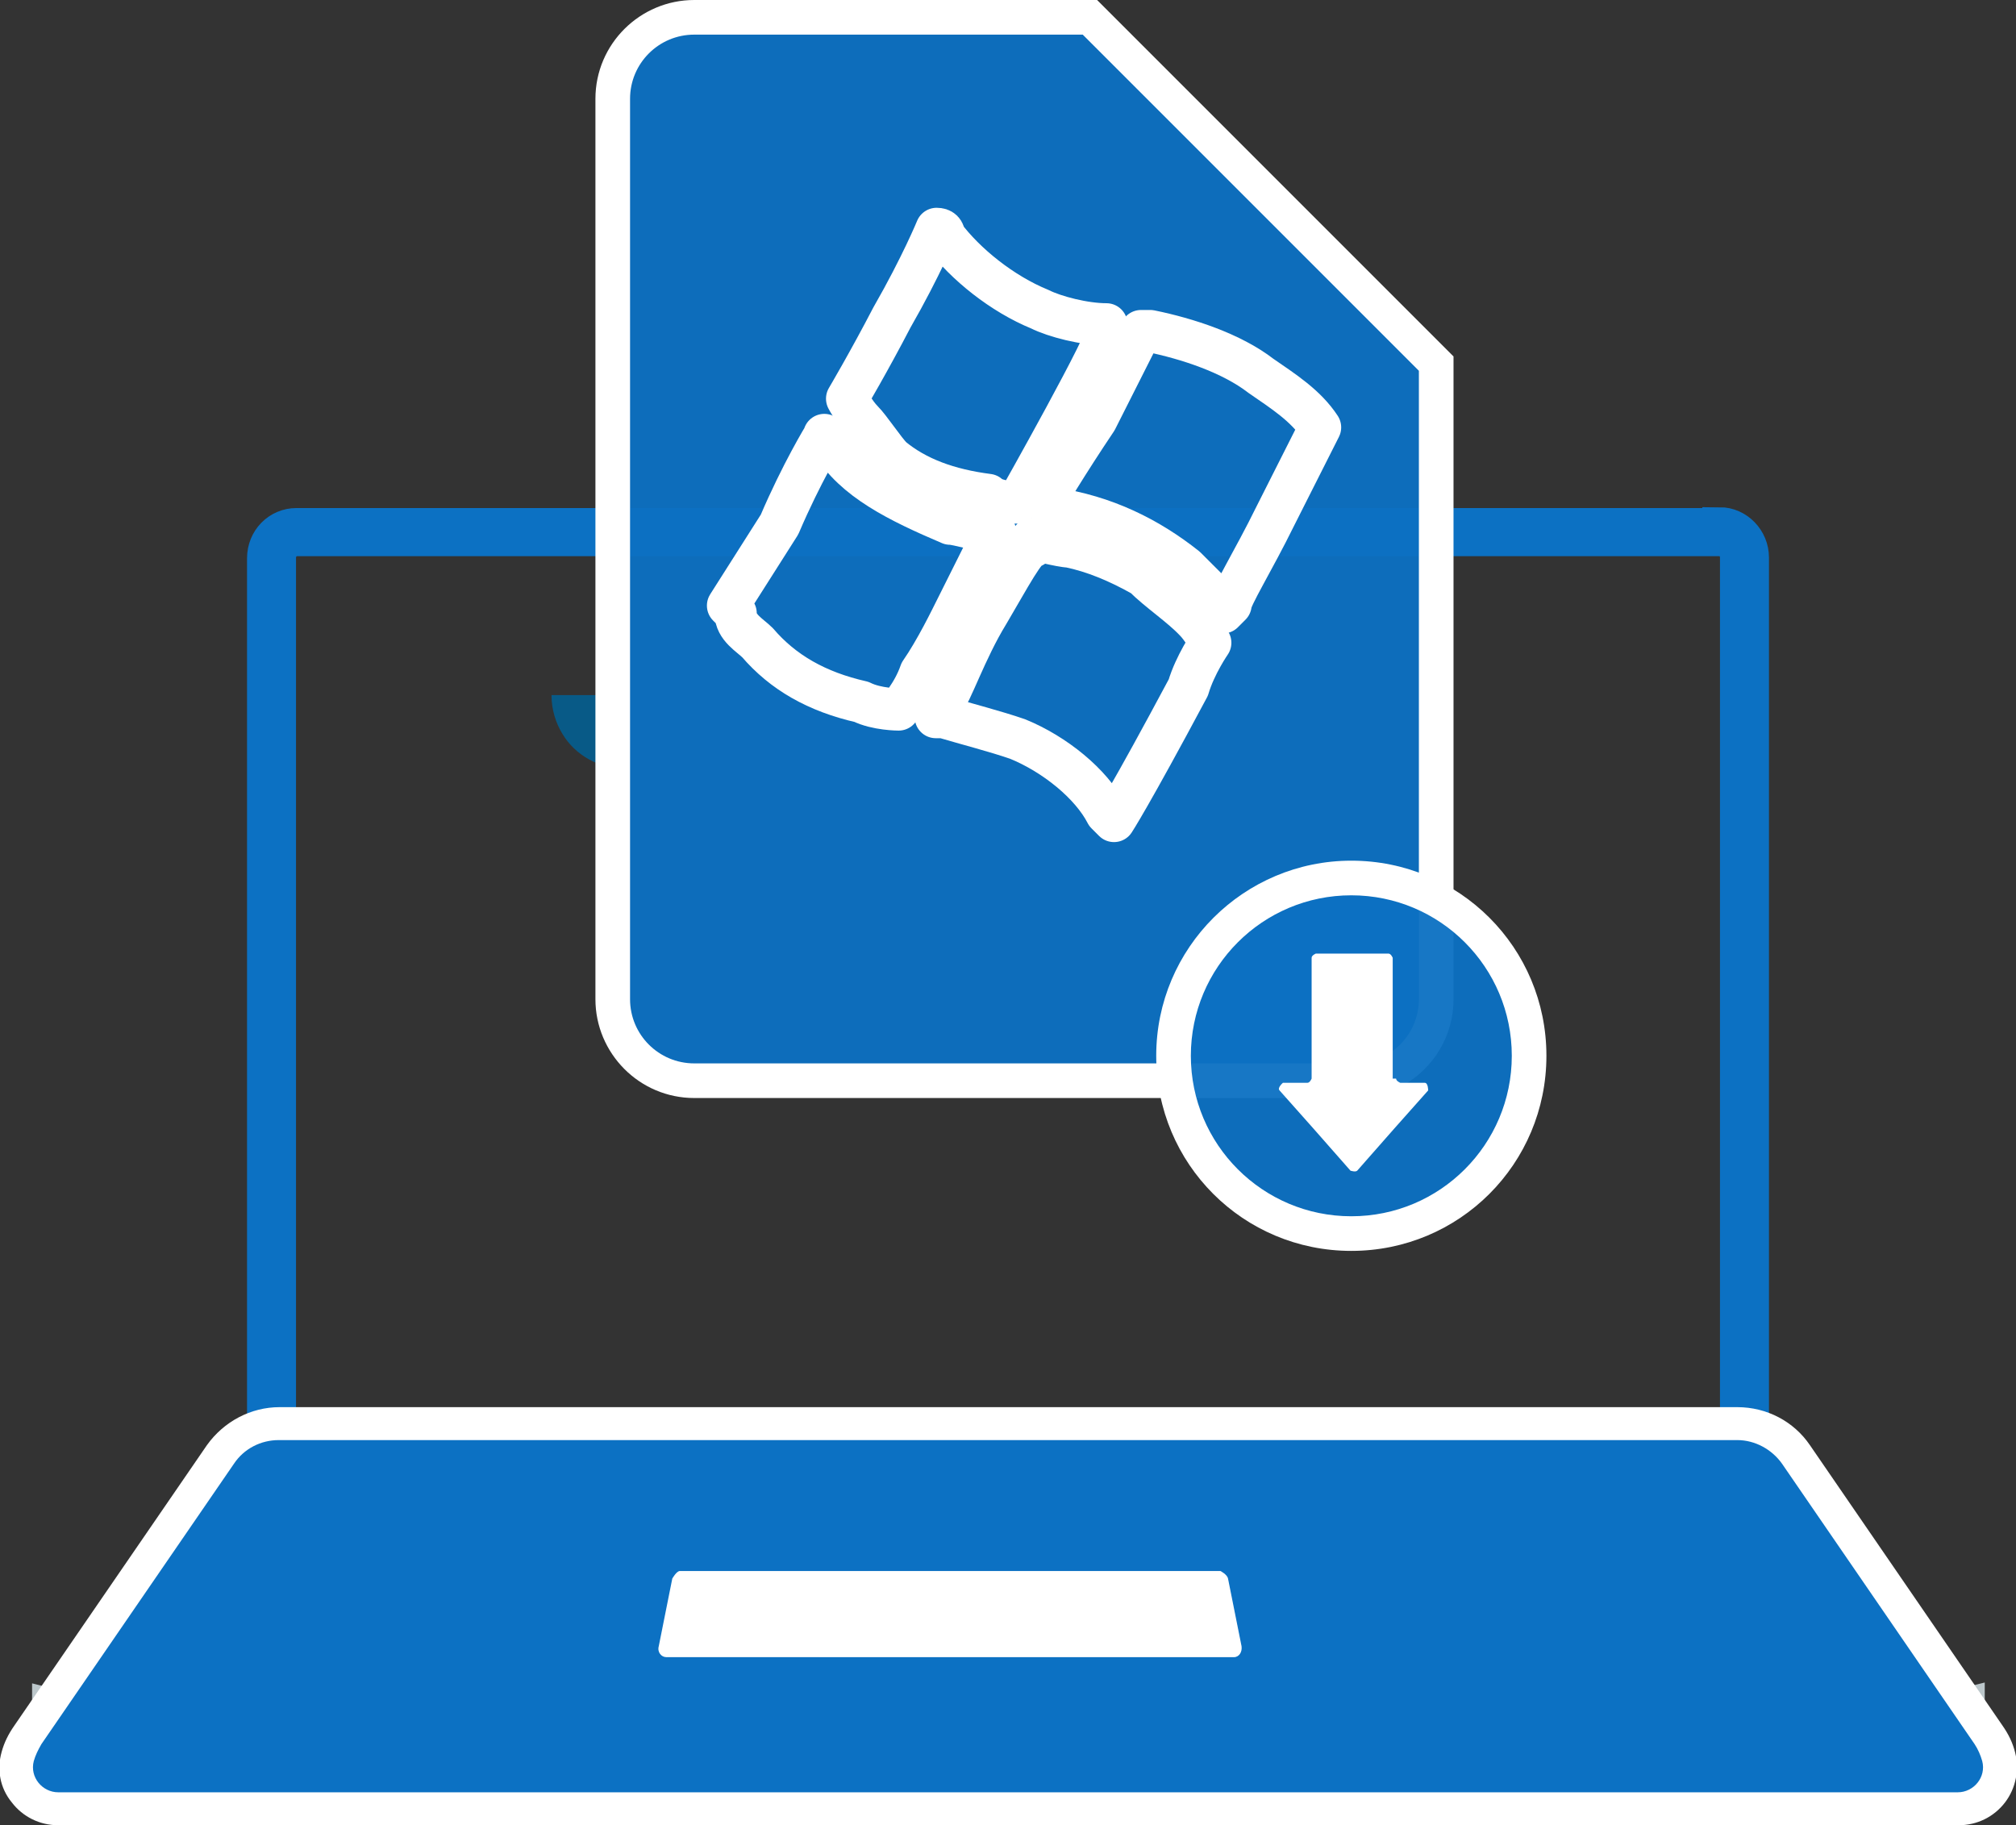 <?xml version="1.0" encoding="UTF-8"?>
<svg xmlns="http://www.w3.org/2000/svg" id="Layer_2" data-name="Layer 2" viewBox="0 0 23.87 21.61">
  <rect x="0" y="0" width="23.87" height="21.61" fill="#333333" stroke="none"/>
  <defs>
    <style>
      .cls-1, .cls-2, .cls-3 {
        fill: #0c71c3;
      }

      .cls-1, .cls-3, .cls-4, .cls-5, .cls-6, .cls-7, .cls-8 {
        stroke-width: 0px;
      }

      .cls-2 {
        stroke: #0c71c3;
        stroke-miterlimit: 10;
        stroke-width: .41px;
      }

      .cls-3 {
        opacity: .95;
      }

      .cls-4 {
        fill: #c68d29;
      }

      .cls-5, .cls-7 {
        fill: #fff;
      }

      .cls-6 {
        fill: #085a87;
      }

      .cls-7 {
        opacity: .1;
      }

      .cls-8 {
        fill: #bcc7cb;
      }

      .cls-9 {
        fill: none;
        stroke: #fff;
        stroke-linejoin: round;
        stroke-width: .5px;
      }
    </style>
  </defs>
  <g id="Layer_1-2" data-name="Layer 1">
    <g>
      <path class="cls-8" d="m23.5,20.2v-.28s-.12.03-.12.03c-.05-.05-.11-.07-.18-.07H.68c-.07,0-.13.03-.18.08l-.12-.03v.32s0,0,0,0H.39c0,.21.13.38.3.38h22.52c.16,0,.3-.17.3-.37h0s0-.04,0-.06Z"></path>
      <path class="cls-2" d="m20.36,6.38c.12,0,.21.1.21.22v10.16c0,.09-.07.17-.16.17H3.46c-.09,0-.16-.08-.16-.17V6.6c0-.12.1-.22.21-.22h16.85m0-.16H3.51c-.21,0-.38.17-.38.39v10.16c0,.18.15.33.33.33h16.95c.18,0,.33-.15.33-.33V6.6c0-.21-.17-.39-.38-.39h0Z"></path>
      <g>
        <path class="cls-1" d="m.69,21.41c-.16,0-.3-.07-.39-.2-.09-.12-.12-.28-.08-.42l.02-.05c.02-.07.06-.14.1-.2l2.28-3.32c.16-.23.42-.37.7-.37h17.26c.28,0,.54.14.7.37l2.28,3.32c.05.08.09.17.12.25.04.15,0,.31-.08.43-.09.12-.24.19-.39.19H.69Z"></path>
        <path class="cls-5" d="m20.57,17.05c.21,0,.41.11.53.28l2.28,3.32c.04.06.07.13.09.2,0,0,0,0,0,0,.05.19-.1.37-.29.37H.69c-.19,0-.34-.18-.29-.37,0,0,0,0,0,0,.02-.07.05-.13.09-.2l2.28-3.32c.12-.18.32-.28.53-.28h17.26m0-.39H3.31c-.34,0-.66.17-.86.45L.17,20.43c-.07.1-.12.2-.15.31-.06.21-.02.43.12.6.13.17.33.27.55.27h22.5c.22,0,.42-.1.55-.27.13-.17.17-.39.12-.59-.03-.12-.08-.22-.15-.32l-2.28-3.32c-.19-.28-.51-.45-.86-.45h0Z"></path>
      </g>
      <path class="cls-5" d="m14.6,19.62h-6.71c-.06,0-.11-.06-.09-.13l.16-.8s.05-.09.09-.09h6.4s.08.04.09.09l.16.8c.01.07-.03.13-.09.13Z"></path>
      <path class="cls-7" d="m14.6,19.62h-4.9l.58-1.02h4.17s.08.04.09.09l.16.8c.01.07-.03.13-.09.13Z"></path>
      <polygon class="cls-4" points="7.91 9.1 7.91 9.11 7.91 9.1 7.91 9.1"></polygon>
      <path class="cls-6" d="m7.4,8.23v.87c-.31,0-.59-.16-.74-.41-.08-.13-.13-.29-.13-.46h.87Z"></path>
      <g>
        <path class="cls-3" d="m8.22,12.79c-.53,0-.96-.43-.96-.96V1.17c0-.53.43-.96.96-.96h4.69l4.09,4.1v7.53c0,.53-.43.96-.96.96h-7.82Z"></path>
        <path class="cls-5" d="m12.82.41l3.98,3.98v7.44c0,.42-.34.76-.76.76h-7.82c-.42,0-.76-.34-.76-.76V1.17c0-.42.34-.76.76-.76h4.6m.17-.41h-4.77c-.64,0-1.17.52-1.17,1.17v10.66c0,.64.52,1.17,1.17,1.17h7.82c.64,0,1.17-.52,1.17-1.17v-7.61l-.12-.12L13.11.12l-.12-.12h0Z"></path>
      </g>
      <g>
        <g>
          <path class="cls-3" d="m16,14.61c-1.16,0-2.1-.94-2.1-2.1s.94-2.1,2.1-2.1,2.1.94,2.1,2.1-.94,2.1-2.1,2.1Z"></path>
          <path class="cls-5" d="m16,10.6c1.05,0,1.9.85,1.9,1.9s-.85,1.9-1.9,1.9-1.9-.85-1.9-1.9.85-1.9,1.9-1.9m0-.41c-1.27,0-2.31,1.03-2.31,2.31s1.03,2.31,2.31,2.31,2.31-1.03,2.31-2.31-1.03-2.31-2.31-2.31h0Z"></path>
        </g>
        <path class="cls-5" d="m16.49,12.77v-1.43s-.02-.05-.05-.05h-.86s-.05.02-.05.05v1.43s-.02.05-.05.05h-.29s-.07.06-.04.09l.4.45.44.5s.06.02.08,0l.44-.5.4-.45s0-.09-.04-.09h-.29s-.05-.02-.05-.05Z"></path>
      </g>
      <g>
        <path class="cls-9" d="m11.17,2.78c.26.35.7.7,1.14.88.18.09.53.18.79.18v.09c.09,0-1.05,2.02-1.05,2.02,0,0-.26,0-.35-.09-.47-.06-.85-.2-1.14-.44-.09-.09-.26-.35-.35-.44-.09-.09-.18-.26-.18-.26,0,0,.26-.44.53-.96.35-.61.53-1.05.53-1.05q.09,0,.09.09Z"></path>
        <path class="cls-9" d="m13.53,3.92h.09c.44.09.96.26,1.31.53.26.18.53.35.7.61l-.53,1.05c-.26.53-.53.96-.53,1.05-.06.06-.09.09-.09.09,0-.06-.03-.12-.09-.18l-.35-.35c-.44-.35-.96-.61-1.58-.7l-.09-.09s.26-.44.61-.96l.53-1.05Z"></path>
        <path class="cls-9" d="m9.76,5.15s.03.03.09.09c.26.44.79.7,1.4.96.09,0,.35.09.53.09t0,0l-.44.88c-.09.18-.26.53-.44.79-.09.26-.26.44-.26.44,0,0-.26,0-.44-.09-.53-.12-.93-.35-1.23-.7-.09-.09-.26-.18-.26-.35l-.09-.09.61-.96c.26-.61.53-1.05.53-1.05Z"></path>
        <path class="cls-9" d="m12.22,6.38s.35.09.44.09c.29.06.58.18.88.35.18.18.44.35.61.53.09.09.18.26.18.26,0,0-.18.26-.26.53-.7,1.31-.88,1.58-.88,1.58,0,0-.03-.03-.09-.09-.18-.35-.61-.7-1.05-.88-.26-.09-.61-.18-.88-.26-.06,0-.09,0-.09,0,0,0,0-.09.09-.18s.26-.61.53-1.05c.26-.44.44-.79.53-.79,0-.06,0-.09,0-.09Z"></path>
      </g>
    </g>
  </g>
</svg>
